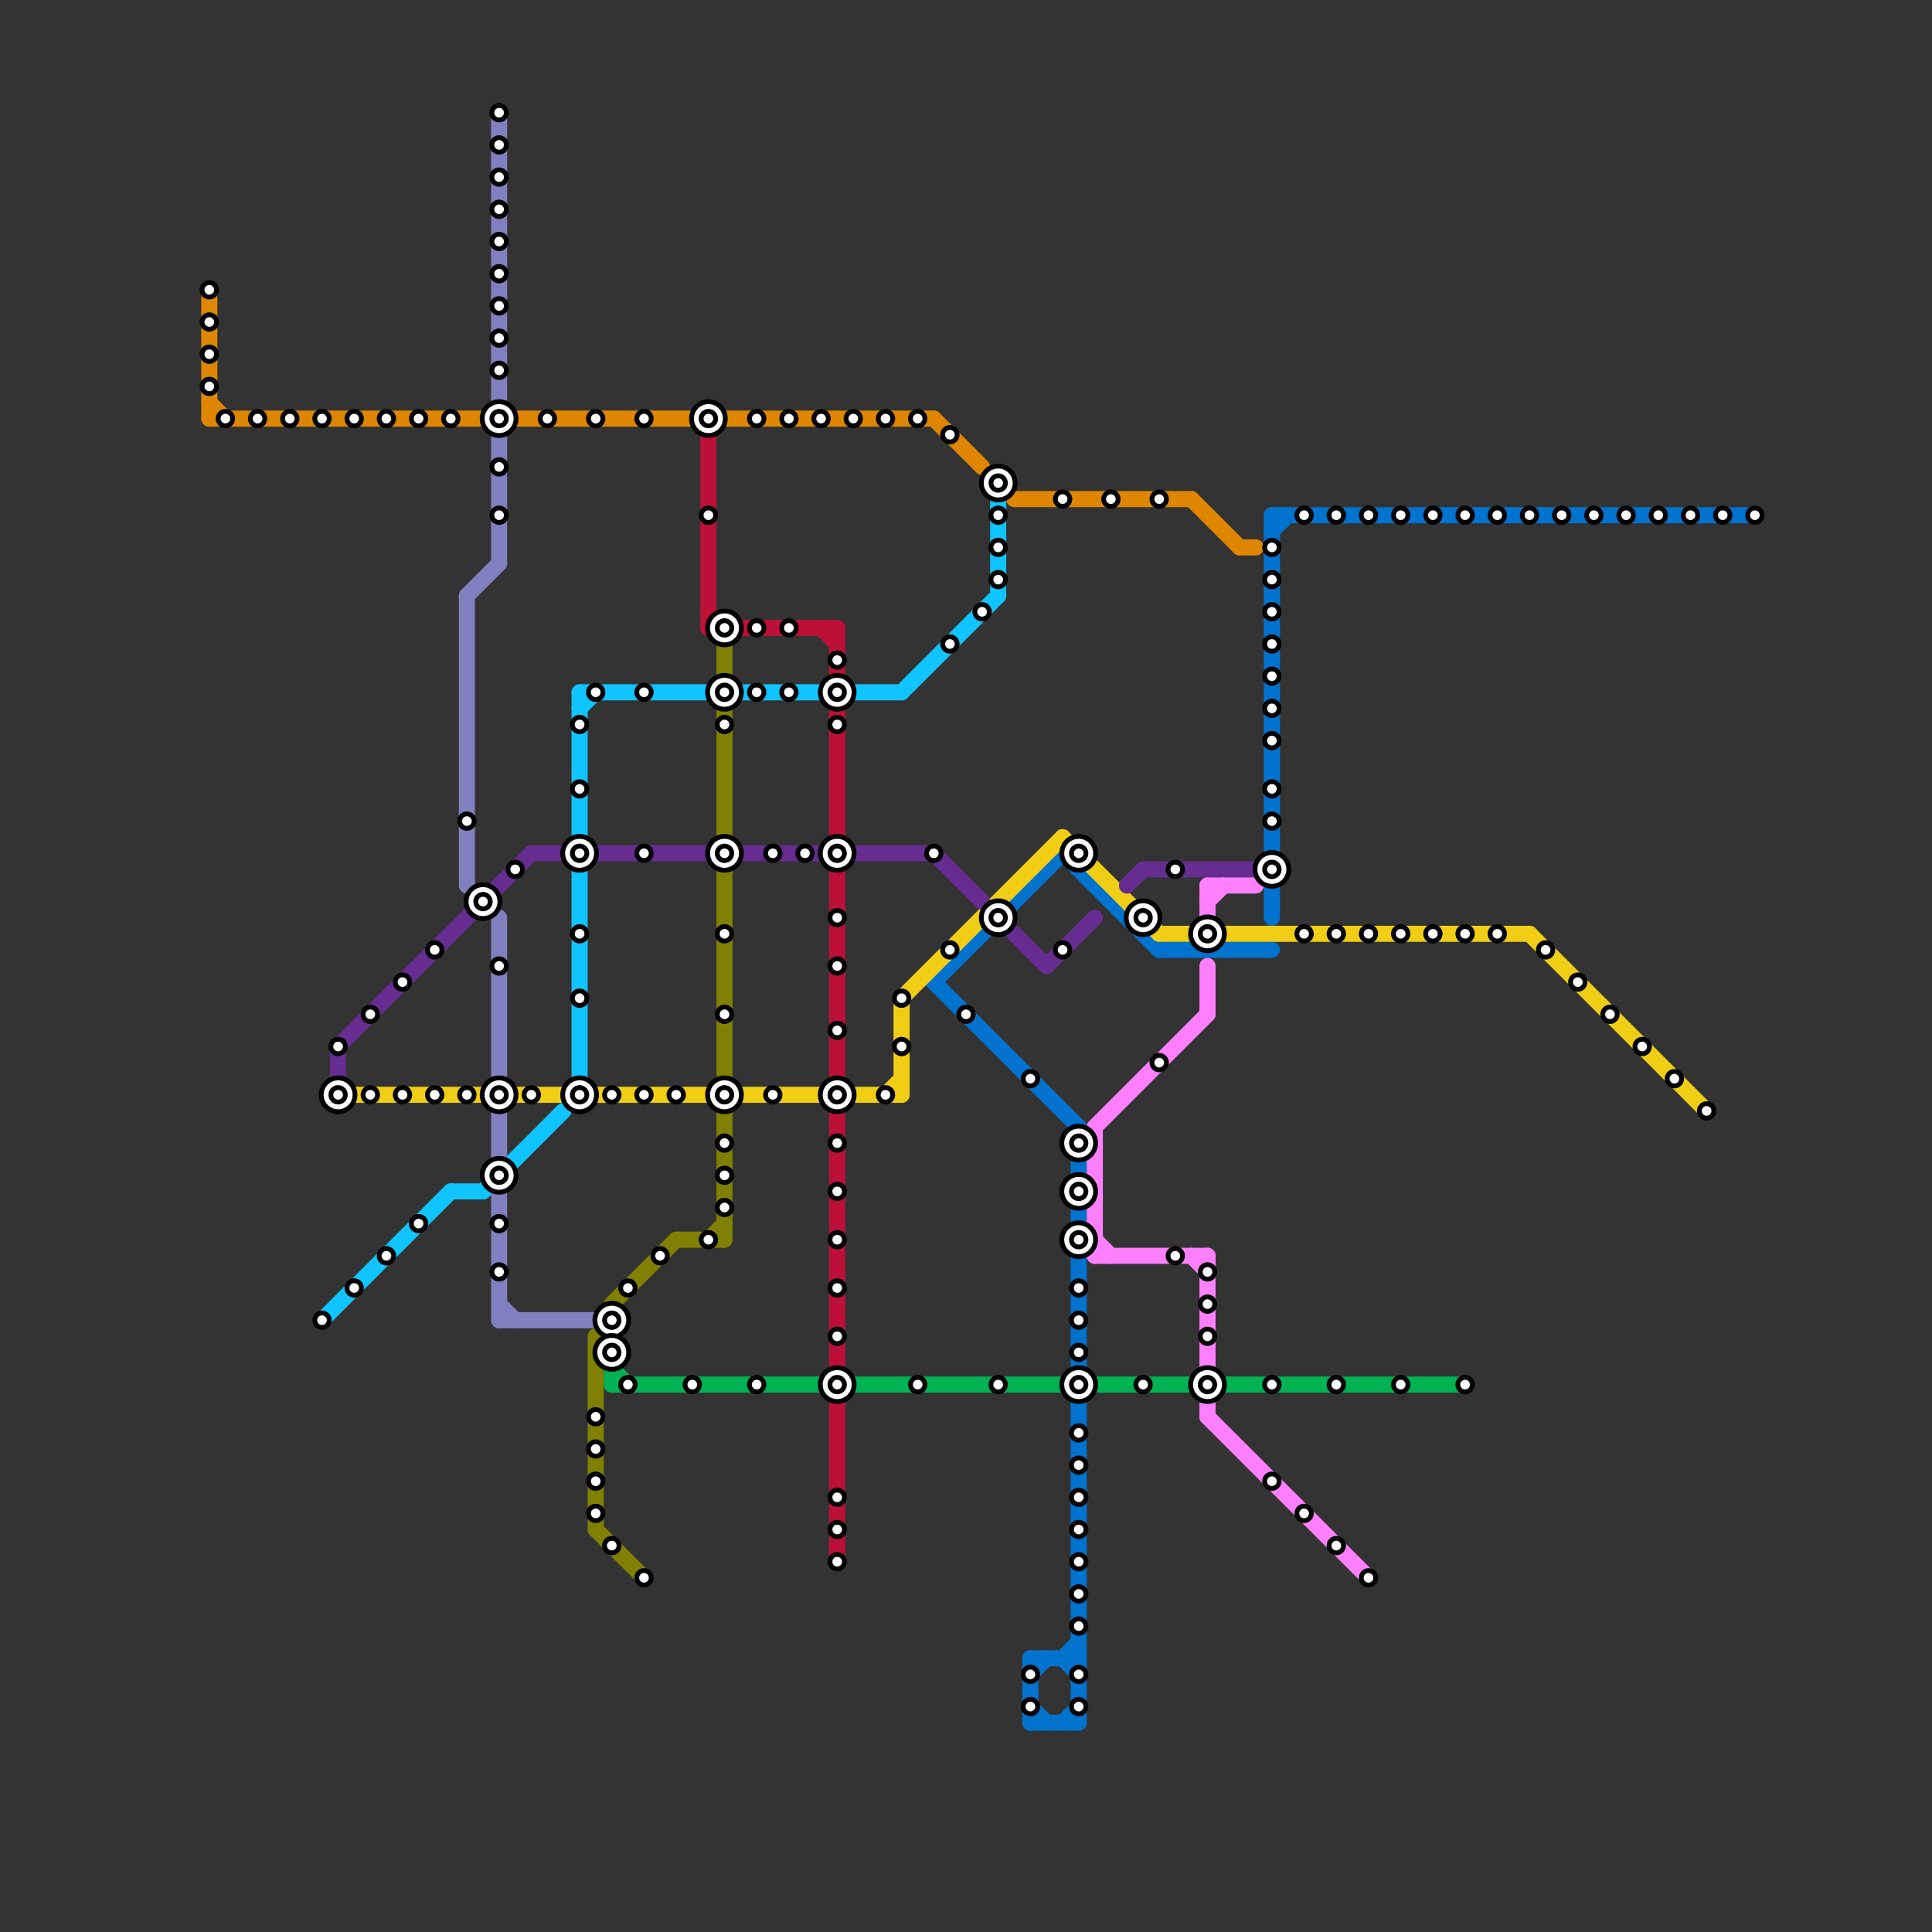 
<svg version="1.1" xmlns="http://www.w3.org/2000/svg" viewBox="0 0 120 120">
<rect x="0" y="0" width="120" height="120" fill="#333333" stroke="none"/>
<style>text { font: 1px Helvetica; font-weight: 600; white-space: pre; dominant-baseline: central; } line { stroke-width: 1; fill: none; stroke-linecap: round; stroke-linejoin: round; } .c0 { stroke: #0073cf } .c1 { stroke: #f0ce15 } .c2 { stroke: #df8600 } .c3 { stroke: #10c4ff } .c4 { stroke: #662c90 } .c5 { stroke: #8080c0 } .c6 { stroke: #808000 } .c7 { stroke: #00b251 } .c8 { stroke: #bd1038 } .c9 { stroke: #ff80ff }</style><defs><g id="wm-xf"><circle r="1.2" fill="#000"/><circle r="0.9" fill="#fff"/><circle r="0.6" fill="#000"/><circle r="0.3" fill="#fff"/></g><g id="wm"><circle r="0.6" fill="#000"/><circle r="0.3" fill="#fff"/></g></defs><line class="c0" x1="67" y1="87" x2="67" y2="107"/><line class="c0" x1="64" y1="103" x2="67" y2="103"/><line class="c0" x1="66" y1="103" x2="67" y2="102"/><line class="c0" x1="66" y1="53" x2="72" y2="59"/><line class="c0" x1="64" y1="104" x2="65" y2="103"/><line class="c0" x1="79" y1="32" x2="109" y2="32"/><line class="c0" x1="79" y1="32" x2="79" y2="57"/><line class="c0" x1="66" y1="103" x2="67" y2="104"/><line class="c0" x1="64" y1="103" x2="64" y2="107"/><line class="c0" x1="58" y1="61" x2="67" y2="70"/><line class="c0" x1="67" y1="70" x2="67" y2="85"/><line class="c0" x1="72" y1="59" x2="79" y2="59"/><line class="c0" x1="66" y1="107" x2="67" y2="106"/><line class="c0" x1="58" y1="61" x2="66" y2="53"/><line class="c0" x1="79" y1="33" x2="80" y2="32"/><line class="c0" x1="64" y1="106" x2="65" y2="107"/><line class="c0" x1="64" y1="107" x2="67" y2="107"/><line class="c1" x1="72" y1="58" x2="95" y2="58"/><line class="c1" x1="55" y1="68" x2="56" y2="67"/><line class="c1" x1="95" y1="58" x2="106" y2="69"/><line class="c1" x1="56" y1="62" x2="66" y2="52"/><line class="c1" x1="56" y1="62" x2="56" y2="68"/><line class="c1" x1="66" y1="52" x2="72" y2="58"/><line class="c1" x1="22" y1="68" x2="56" y2="68"/><line class="c2" x1="58" y1="26" x2="61" y2="29"/><line class="c2" x1="74" y1="31" x2="77" y2="34"/><line class="c2" x1="13" y1="26" x2="58" y2="26"/><line class="c2" x1="13" y1="18" x2="13" y2="26"/><line class="c2" x1="77" y1="34" x2="78" y2="34"/><line class="c2" x1="63" y1="31" x2="74" y2="31"/><line class="c2" x1="13" y1="25" x2="14" y2="26"/><line class="c3" x1="36" y1="43" x2="44" y2="43"/><line class="c3" x1="28" y1="74" x2="30" y2="74"/><line class="c3" x1="53" y1="43" x2="56" y2="43"/><line class="c3" x1="36" y1="44" x2="37" y2="43"/><line class="c3" x1="46" y1="43" x2="51" y2="43"/><line class="c3" x1="36" y1="54" x2="36" y2="67"/><line class="c3" x1="56" y1="43" x2="62" y2="37"/><line class="c3" x1="36" y1="43" x2="36" y2="52"/><line class="c3" x1="20" y1="82" x2="28" y2="74"/><line class="c3" x1="30" y1="74" x2="35" y2="69"/><line class="c3" x1="62" y1="30" x2="62" y2="37"/><line class="c4" x1="58" y1="53" x2="61" y2="56"/><line class="c4" x1="70" y1="55" x2="71" y2="54"/><line class="c4" x1="71" y1="54" x2="78" y2="54"/><line class="c4" x1="63" y1="58" x2="65" y2="60"/><line class="c4" x1="65" y1="60" x2="68" y2="57"/><line class="c4" x1="21" y1="65" x2="33" y2="53"/><line class="c4" x1="33" y1="53" x2="58" y2="53"/><line class="c4" x1="21" y1="65" x2="21" y2="68"/><line class="c5" x1="31" y1="74" x2="31" y2="82"/><line class="c5" x1="29" y1="37" x2="29" y2="55"/><line class="c5" x1="31" y1="57" x2="31" y2="67"/><line class="c5" x1="29" y1="37" x2="31" y2="35"/><line class="c5" x1="31" y1="82" x2="37" y2="82"/><line class="c5" x1="31" y1="7" x2="31" y2="25"/><line class="c5" x1="31" y1="69" x2="31" y2="72"/><line class="c5" x1="31" y1="27" x2="31" y2="35"/><line class="c5" x1="31" y1="81" x2="32" y2="82"/><line class="c6" x1="37" y1="83" x2="37" y2="95"/><line class="c6" x1="37" y1="95" x2="40" y2="98"/><line class="c6" x1="45" y1="40" x2="45" y2="52"/><line class="c6" x1="44" y1="77" x2="45" y2="76"/><line class="c6" x1="45" y1="54" x2="45" y2="67"/><line class="c6" x1="45" y1="69" x2="45" y2="77"/><line class="c6" x1="42" y1="77" x2="45" y2="77"/><line class="c6" x1="38" y1="81" x2="42" y2="77"/><line class="c7" x1="38" y1="86" x2="91" y2="86"/><line class="c7" x1="38" y1="82" x2="38" y2="86"/><line class="c7" x1="38" y1="85" x2="39" y2="86"/><line class="c8" x1="52" y1="39" x2="52" y2="52"/><line class="c8" x1="44" y1="39" x2="52" y2="39"/><line class="c8" x1="51" y1="39" x2="52" y2="40"/><line class="c8" x1="52" y1="87" x2="52" y2="97"/><line class="c8" x1="44" y1="27" x2="44" y2="39"/><line class="c8" x1="52" y1="69" x2="52" y2="85"/><line class="c8" x1="52" y1="54" x2="52" y2="67"/><line class="c8" x1="44" y1="38" x2="45" y2="39"/><line class="c9" x1="75" y1="88" x2="85" y2="98"/><line class="c9" x1="68" y1="70" x2="75" y2="63"/><line class="c9" x1="68" y1="77" x2="69" y2="78"/><line class="c9" x1="68" y1="70" x2="68" y2="78"/><line class="c9" x1="74" y1="78" x2="75" y2="79"/><line class="c9" x1="75" y1="78" x2="75" y2="85"/><line class="c9" x1="75" y1="55" x2="78" y2="55"/><line class="c9" x1="75" y1="60" x2="75" y2="63"/><line class="c9" x1="75" y1="87" x2="75" y2="88"/><line class="c9" x1="68" y1="78" x2="75" y2="78"/><line class="c9" x1="75" y1="56" x2="76" y2="55"/><line class="c9" x1="75" y1="55" x2="75" y2="57"/>

<use x="100" y="63" href="#wm"/><use x="101" y="32" href="#wm"/><use x="102" y="65" href="#wm"/><use x="103" y="32" href="#wm"/><use x="104" y="67" href="#wm"/><use x="105" y="32" href="#wm"/><use x="106" y="69" href="#wm"/><use x="107" y="32" href="#wm"/><use x="109" y="32" href="#wm"/><use x="13" y="18" href="#wm"/><use x="13" y="20" href="#wm"/><use x="13" y="22" href="#wm"/><use x="13" y="24" href="#wm"/><use x="14" y="26" href="#wm"/><use x="16" y="26" href="#wm"/><use x="18" y="26" href="#wm"/><use x="20" y="26" href="#wm"/><use x="20" y="82" href="#wm"/><use x="21" y="65" href="#wm"/><use x="21" y="68" href="#wm-xf"/><use x="22" y="26" href="#wm"/><use x="22" y="80" href="#wm"/><use x="23" y="63" href="#wm"/><use x="23" y="68" href="#wm"/><use x="24" y="26" href="#wm"/><use x="24" y="78" href="#wm"/><use x="25" y="61" href="#wm"/><use x="25" y="68" href="#wm"/><use x="26" y="26" href="#wm"/><use x="26" y="76" href="#wm"/><use x="27" y="59" href="#wm"/><use x="27" y="68" href="#wm"/><use x="28" y="26" href="#wm"/><use x="29" y="51" href="#wm"/><use x="29" y="68" href="#wm"/><use x="30" y="56" href="#wm-xf"/><use x="31" y="11" href="#wm"/><use x="31" y="13" href="#wm"/><use x="31" y="15" href="#wm"/><use x="31" y="17" href="#wm"/><use x="31" y="19" href="#wm"/><use x="31" y="21" href="#wm"/><use x="31" y="23" href="#wm"/><use x="31" y="26" href="#wm-xf"/><use x="31" y="29" href="#wm"/><use x="31" y="32" href="#wm"/><use x="31" y="60" href="#wm"/><use x="31" y="68" href="#wm-xf"/><use x="31" y="7" href="#wm"/><use x="31" y="73" href="#wm-xf"/><use x="31" y="76" href="#wm"/><use x="31" y="79" href="#wm"/><use x="31" y="9" href="#wm"/><use x="32" y="54" href="#wm"/><use x="33" y="68" href="#wm"/><use x="34" y="26" href="#wm"/><use x="36" y="45" href="#wm"/><use x="36" y="49" href="#wm"/><use x="36" y="53" href="#wm-xf"/><use x="36" y="58" href="#wm"/><use x="36" y="62" href="#wm"/><use x="36" y="68" href="#wm-xf"/><use x="37" y="26" href="#wm"/><use x="37" y="43" href="#wm"/><use x="37" y="88" href="#wm"/><use x="37" y="90" href="#wm"/><use x="37" y="92" href="#wm"/><use x="37" y="94" href="#wm"/><use x="38" y="68" href="#wm"/><use x="38" y="82" href="#wm-xf"/><use x="38" y="84" href="#wm-xf"/><use x="38" y="96" href="#wm"/><use x="39" y="80" href="#wm"/><use x="39" y="86" href="#wm"/><use x="40" y="26" href="#wm"/><use x="40" y="43" href="#wm"/><use x="40" y="53" href="#wm"/><use x="40" y="68" href="#wm"/><use x="40" y="98" href="#wm"/><use x="41" y="78" href="#wm"/><use x="42" y="68" href="#wm"/><use x="43" y="86" href="#wm"/><use x="44" y="26" href="#wm-xf"/><use x="44" y="32" href="#wm"/><use x="44" y="77" href="#wm"/><use x="45" y="39" href="#wm-xf"/><use x="45" y="43" href="#wm-xf"/><use x="45" y="45" href="#wm"/><use x="45" y="53" href="#wm-xf"/><use x="45" y="58" href="#wm"/><use x="45" y="63" href="#wm"/><use x="45" y="68" href="#wm-xf"/><use x="45" y="71" href="#wm"/><use x="45" y="73" href="#wm"/><use x="45" y="75" href="#wm"/><use x="47" y="26" href="#wm"/><use x="47" y="39" href="#wm"/><use x="47" y="43" href="#wm"/><use x="47" y="86" href="#wm"/><use x="48" y="53" href="#wm"/><use x="48" y="68" href="#wm"/><use x="49" y="26" href="#wm"/><use x="49" y="39" href="#wm"/><use x="49" y="43" href="#wm"/><use x="50" y="53" href="#wm"/><use x="51" y="26" href="#wm"/><use x="52" y="41" href="#wm"/><use x="52" y="43" href="#wm-xf"/><use x="52" y="45" href="#wm"/><use x="52" y="53" href="#wm-xf"/><use x="52" y="57" href="#wm"/><use x="52" y="60" href="#wm"/><use x="52" y="64" href="#wm"/><use x="52" y="68" href="#wm-xf"/><use x="52" y="71" href="#wm"/><use x="52" y="74" href="#wm"/><use x="52" y="77" href="#wm"/><use x="52" y="80" href="#wm"/><use x="52" y="83" href="#wm"/><use x="52" y="86" href="#wm-xf"/><use x="52" y="93" href="#wm"/><use x="52" y="95" href="#wm"/><use x="52" y="97" href="#wm"/><use x="53" y="26" href="#wm"/><use x="55" y="26" href="#wm"/><use x="55" y="68" href="#wm"/><use x="56" y="62" href="#wm"/><use x="56" y="65" href="#wm"/><use x="57" y="26" href="#wm"/><use x="57" y="86" href="#wm"/><use x="58" y="53" href="#wm"/><use x="59" y="27" href="#wm"/><use x="59" y="40" href="#wm"/><use x="59" y="59" href="#wm"/><use x="60" y="63" href="#wm"/><use x="61" y="38" href="#wm"/><use x="62" y="30" href="#wm-xf"/><use x="62" y="32" href="#wm"/><use x="62" y="34" href="#wm"/><use x="62" y="36" href="#wm"/><use x="62" y="57" href="#wm-xf"/><use x="62" y="86" href="#wm"/><use x="64" y="104" href="#wm"/><use x="64" y="106" href="#wm"/><use x="64" y="67" href="#wm"/><use x="66" y="31" href="#wm"/><use x="66" y="59" href="#wm"/><use x="67" y="101" href="#wm"/><use x="67" y="104" href="#wm"/><use x="67" y="106" href="#wm"/><use x="67" y="53" href="#wm-xf"/><use x="67" y="71" href="#wm-xf"/><use x="67" y="74" href="#wm-xf"/><use x="67" y="77" href="#wm-xf"/><use x="67" y="80" href="#wm"/><use x="67" y="82" href="#wm"/><use x="67" y="84" href="#wm"/><use x="67" y="86" href="#wm-xf"/><use x="67" y="89" href="#wm"/><use x="67" y="91" href="#wm"/><use x="67" y="93" href="#wm"/><use x="67" y="95" href="#wm"/><use x="67" y="97" href="#wm"/><use x="67" y="99" href="#wm"/><use x="69" y="31" href="#wm"/><use x="71" y="57" href="#wm-xf"/><use x="71" y="86" href="#wm"/><use x="72" y="31" href="#wm"/><use x="72" y="66" href="#wm"/><use x="73" y="54" href="#wm"/><use x="73" y="78" href="#wm"/><use x="75" y="58" href="#wm-xf"/><use x="75" y="79" href="#wm"/><use x="75" y="81" href="#wm"/><use x="75" y="83" href="#wm"/><use x="75" y="86" href="#wm-xf"/><use x="79" y="34" href="#wm"/><use x="79" y="36" href="#wm"/><use x="79" y="38" href="#wm"/><use x="79" y="40" href="#wm"/><use x="79" y="42" href="#wm"/><use x="79" y="44" href="#wm"/><use x="79" y="46" href="#wm"/><use x="79" y="49" href="#wm"/><use x="79" y="51" href="#wm"/><use x="79" y="54" href="#wm-xf"/><use x="79" y="86" href="#wm"/><use x="79" y="92" href="#wm"/><use x="81" y="32" href="#wm"/><use x="81" y="58" href="#wm"/><use x="81" y="94" href="#wm"/><use x="83" y="32" href="#wm"/><use x="83" y="58" href="#wm"/><use x="83" y="86" href="#wm"/><use x="83" y="96" href="#wm"/><use x="85" y="32" href="#wm"/><use x="85" y="58" href="#wm"/><use x="85" y="98" href="#wm"/><use x="87" y="32" href="#wm"/><use x="87" y="58" href="#wm"/><use x="87" y="86" href="#wm"/><use x="89" y="32" href="#wm"/><use x="89" y="58" href="#wm"/><use x="91" y="32" href="#wm"/><use x="91" y="58" href="#wm"/><use x="91" y="86" href="#wm"/><use x="93" y="32" href="#wm"/><use x="93" y="58" href="#wm"/><use x="95" y="32" href="#wm"/><use x="96" y="59" href="#wm"/><use x="97" y="32" href="#wm"/><use x="98" y="61" href="#wm"/><use x="99" y="32" href="#wm"/>
</svg>

